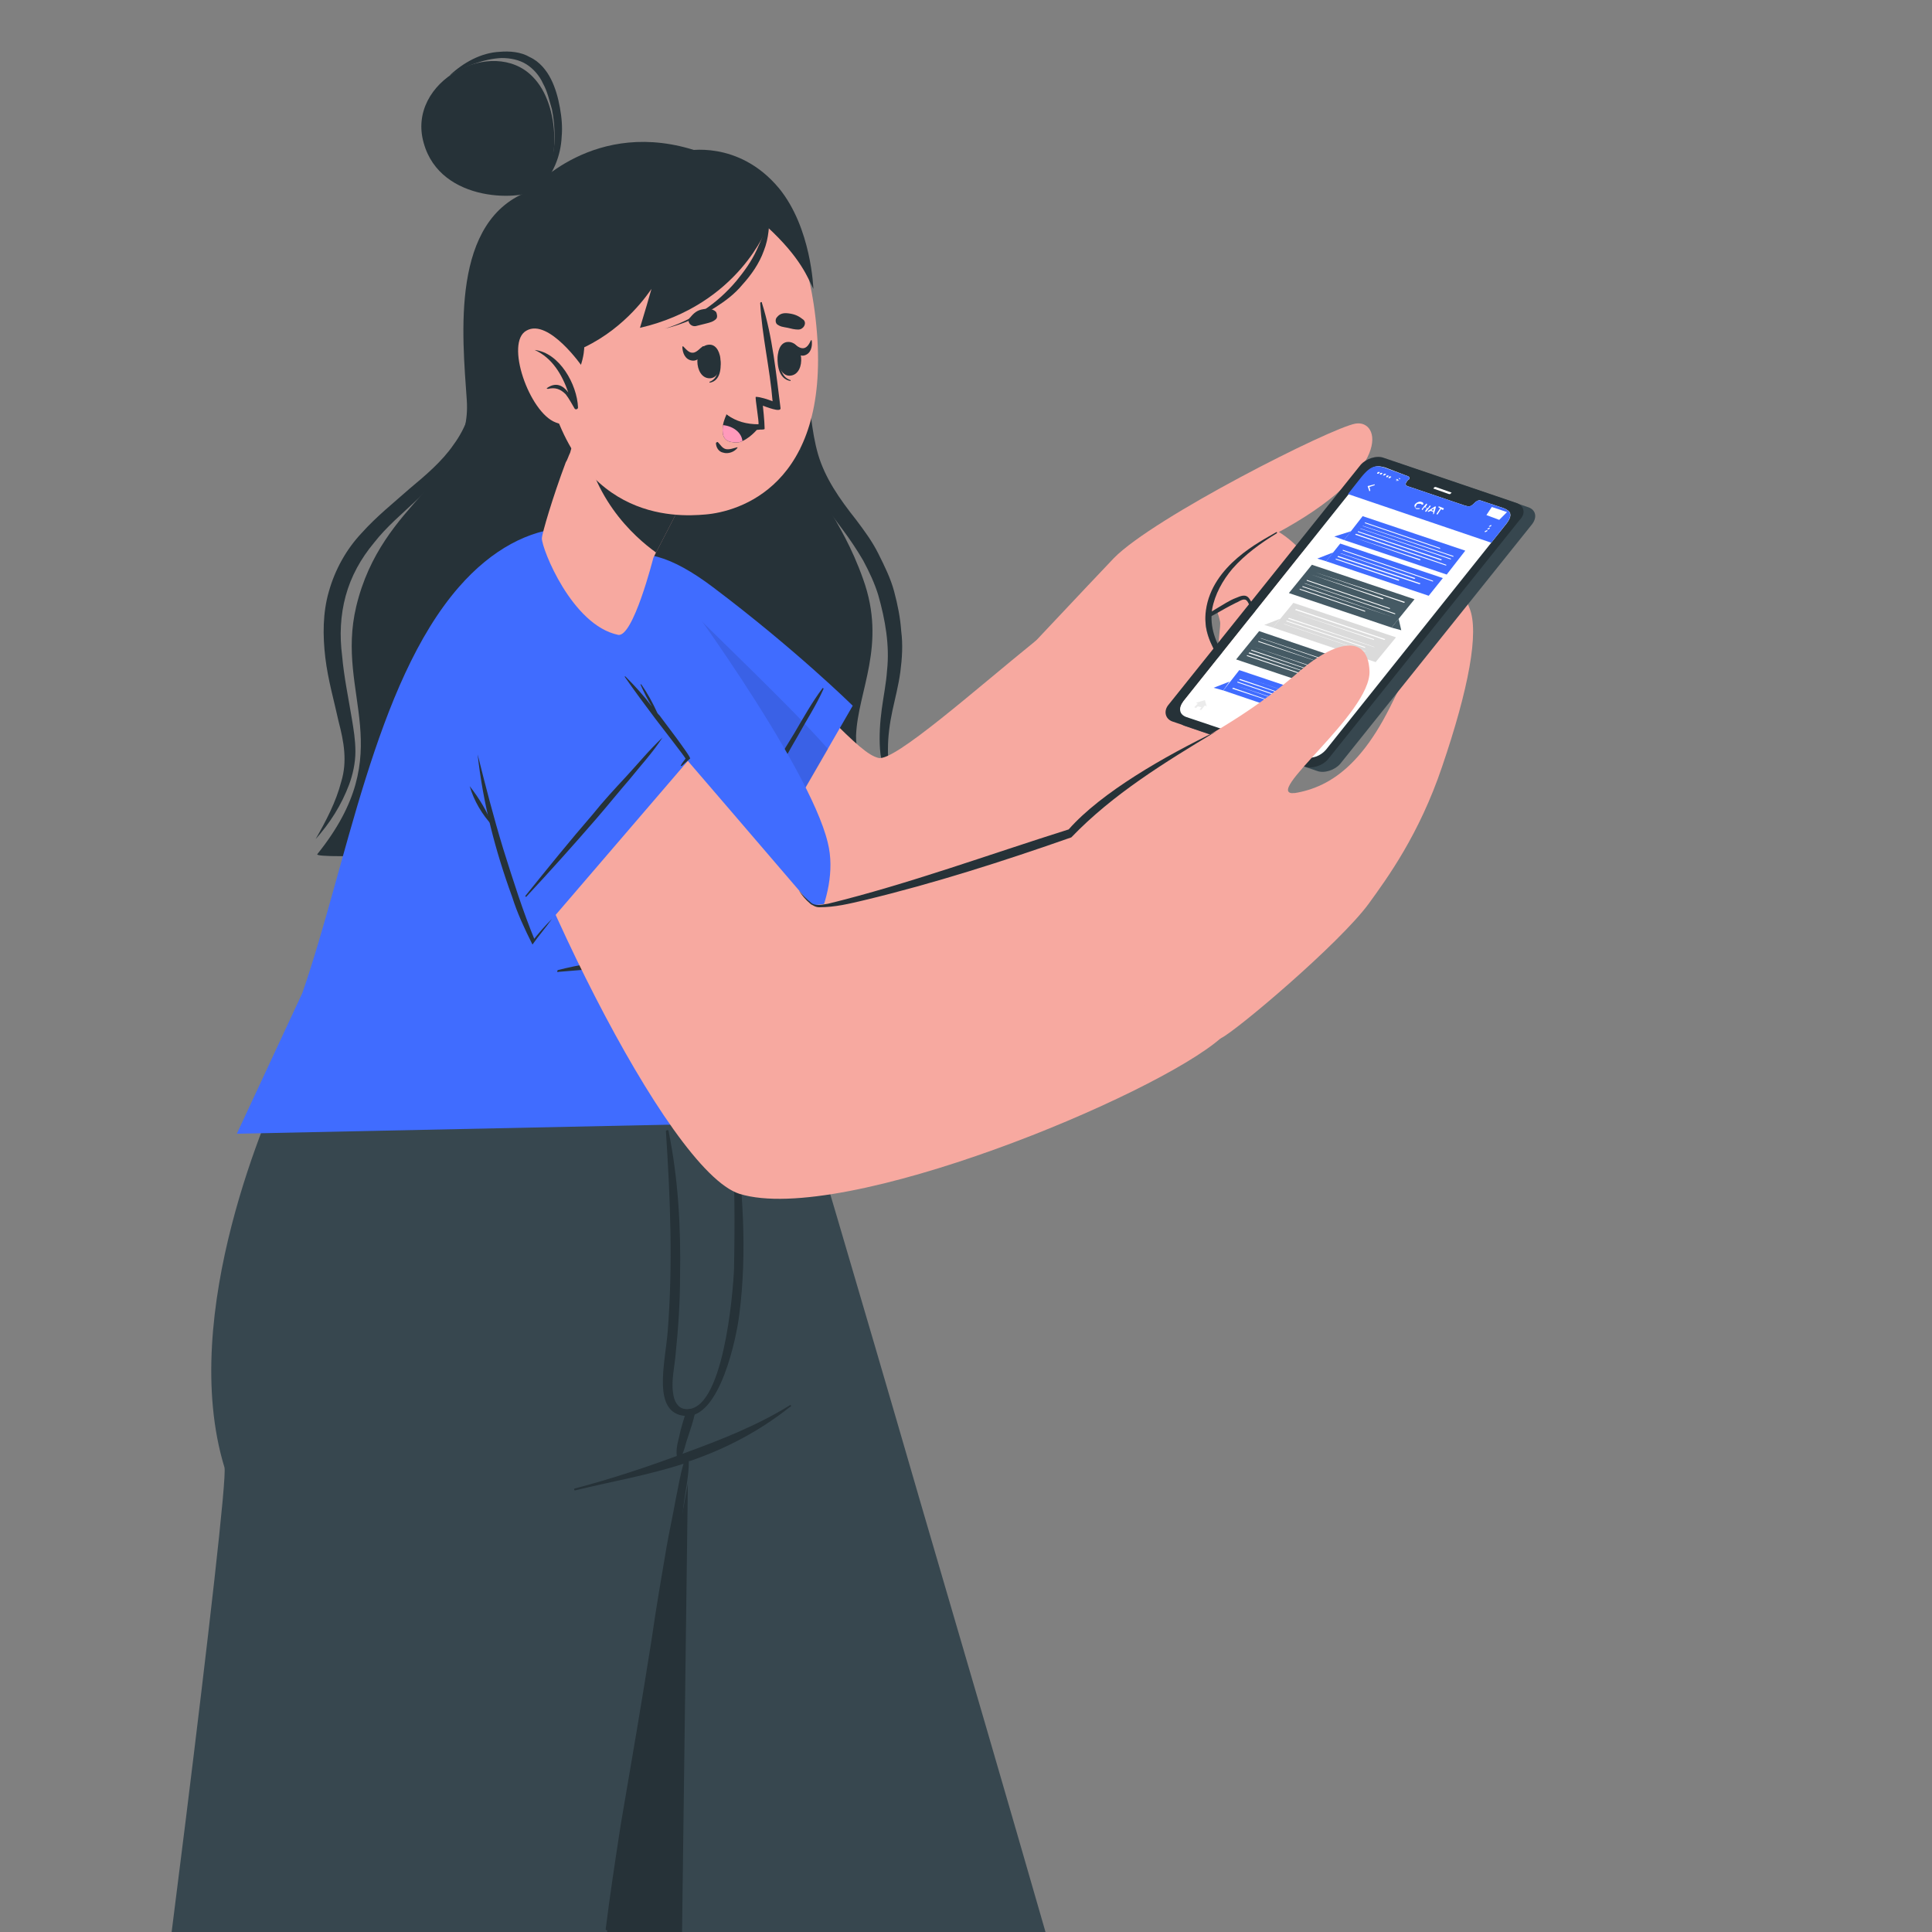 <svg width="150" height="150" viewBox="0 0 150 150" fill="none" xmlns="http://www.w3.org/2000/svg">
<rect x="0" y="0" width="150" height="150" fill="#808080" stroke="none"/>
<g clip-path="url(#clip0_171_4997)">
<path d="M93.381 249.638L88.848 249.57L57.872 249.295L50.591 249.226C50.591 249.226 52.858 174.567 52.652 173.468C52.652 173.468 52.652 173.468 52.652 173.399C52.652 173.331 52.583 173.193 52.583 173.056C52.446 172.507 52.24 171.408 51.828 169.965C51.759 169.691 51.69 169.416 51.621 169.072C51.416 168.248 51.209 167.287 50.935 166.256C50.866 166.05 50.866 165.844 50.797 165.638C50.729 165.226 50.591 164.883 50.523 164.471C50.454 164.196 50.385 163.921 50.317 163.646C50.248 163.234 50.111 162.822 50.042 162.41C49.973 162.135 49.904 161.792 49.836 161.517C49.767 161.105 49.63 160.624 49.492 160.143C48.943 157.74 48.256 155.13 47.638 152.314C47.501 151.833 47.363 151.283 47.226 150.734C47.157 150.322 47.02 149.91 46.951 149.498C46.814 148.948 46.676 148.467 46.539 147.918C46.539 147.78 46.47 147.712 46.47 147.574C46.333 147.025 46.196 146.475 46.058 145.995C45.646 144.209 45.234 142.423 44.753 140.637C44.616 140.088 44.478 139.538 44.341 138.989C43.86 137.134 43.448 135.211 42.967 133.357C42.555 131.777 42.212 130.197 41.8 128.549C41.662 127.862 41.456 127.175 41.319 126.42C41.25 126.076 41.182 125.733 41.044 125.39C40.495 123.054 39.945 120.788 39.396 118.521C39.327 118.178 39.19 117.834 39.121 117.491C37.404 110.485 35.824 103.823 34.451 98.191C34.313 97.71 34.245 97.229 34.107 96.749C33.42 93.795 32.733 91.185 32.184 88.987C32.115 88.781 32.115 88.575 32.047 88.369C31.428 85.896 31.016 84.111 30.742 83.012H61.581C62.199 85.072 66.595 99.839 71.471 116.667C78.133 139.401 85.895 166.05 86.788 170.309C89.123 180.955 93.381 249.638 93.381 249.638Z" fill="#37474F"/>
<path d="M53.819 83.149L52.652 173.399C52.652 173.331 52.583 173.193 52.583 173.056C52.446 172.507 52.24 171.408 51.828 169.965C51.759 169.691 51.69 169.416 51.621 169.072C51.416 168.248 51.209 167.287 50.935 166.256C50.866 166.05 50.866 165.844 50.797 165.638C50.729 165.226 50.591 164.883 50.523 164.471C50.454 164.196 50.385 163.921 50.317 163.646C50.248 163.234 50.111 162.822 50.042 162.41C49.973 162.135 49.904 161.792 49.836 161.517C49.698 161.105 49.63 160.624 49.492 160.143C48.943 157.74 48.256 155.13 47.638 152.314C47.501 151.833 47.363 151.283 47.226 150.734C47.157 150.322 47.02 149.91 46.951 149.498C46.814 148.948 46.676 148.467 46.539 147.918C46.539 147.78 46.47 147.712 46.47 147.574C46.333 147.025 46.196 146.475 46.058 145.995C45.646 144.209 45.234 142.423 44.753 140.637C44.616 140.088 44.478 139.538 44.341 138.989C43.86 137.134 43.448 135.211 42.967 133.357C42.555 131.777 42.212 130.197 41.8 128.549C41.662 127.862 41.456 127.175 41.319 126.42C41.25 126.076 41.113 125.733 41.044 125.39C40.495 123.054 39.945 120.788 39.396 118.521C39.327 118.178 39.19 117.834 39.121 117.491C37.404 110.485 35.824 103.823 34.451 98.191C34.313 97.71 34.245 97.229 34.107 96.749C33.42 93.795 32.733 91.185 32.184 88.987C32.115 88.781 32.115 88.575 32.047 88.369C31.428 85.896 31.016 84.111 30.742 83.012H53.819V83.149Z" fill="#263238"/>
<path d="M60.078 83.152C59.872 85.968 58.292 108.428 53.759 113.236C53.759 113.236 44.487 163.718 42.426 177.798C40.297 191.947 1.353 247.032 1.353 247.032L-32.851 219.627C-32.851 219.627 10.008 174.364 10.214 173.403C11.381 165.985 17.837 115.228 17.425 113.923C13.785 101.972 20.928 86.037 22.302 83.152H60.078Z" fill="#37474F"/>
<path d="M61.312 109.111C58.771 110.69 55.955 111.789 53.139 112.819C50.392 113.85 47.507 114.811 44.622 115.567C44.554 115.567 44.554 115.773 44.691 115.704C47.507 115.017 50.323 114.537 53.07 113.644C52.796 114.537 52.658 115.498 52.452 116.46C52.246 117.627 51.971 118.864 51.765 120.031C51.353 122.435 50.941 124.839 50.598 127.243C49.842 132.051 49.018 136.859 48.194 141.667C47.782 144.345 47.37 147.024 47.026 149.771C47.026 149.909 47.232 149.909 47.232 149.771C48.331 145.032 49.087 140.224 49.911 135.416C50.735 130.609 51.697 125.801 52.452 120.993C52.658 119.619 52.933 118.245 53.07 116.872C53.208 115.773 53.483 114.605 53.483 113.438C53.483 113.438 53.483 113.438 53.551 113.438C56.367 112.476 58.977 111.102 61.312 109.248C61.519 109.179 61.381 109.042 61.312 109.111Z" fill="#263238"/>
<path d="M56.989 87.339C56.989 87.202 56.783 87.202 56.783 87.339C57.058 91.323 57.058 94.826 56.989 98.535C56.921 100.252 56.165 109.868 53.143 109.387C52.662 109.318 52.319 108.837 52.25 108.082C52.113 107.189 52.388 106.021 52.456 105.128C52.662 103.137 52.8 101.076 52.8 99.084C52.868 95.307 52.662 91.529 51.907 87.82C51.907 87.683 51.701 87.751 51.701 87.82C52.044 93.04 52.25 98.191 51.838 103.411C51.632 105.884 50.602 109.73 53.212 109.936C55.89 110.142 57.195 103.823 57.401 102.038C58.02 97.299 57.676 92.147 56.989 87.339Z" fill="#263238"/>
<path d="M53.271 109.59C53.065 110.276 52.858 110.895 52.721 111.581C52.584 112.131 52.446 112.68 52.584 113.23C52.584 113.367 52.721 113.367 52.79 113.23C53.133 112.749 53.202 112.131 53.408 111.581C53.614 110.963 53.82 110.345 53.957 109.727C54.026 109.383 53.408 109.246 53.271 109.59Z" fill="#263238"/>
<path d="M69.828 64.122C69.347 64.122 67.287 64.26 64.196 64.466C63.029 62.542 61.655 59.108 61.998 54.232C62.067 53.407 60.35 58.147 61.312 64.672C55.405 65.015 47.3 65.496 40.294 65.908C40.088 63.161 39.676 60.619 39.676 60.619C39.539 62.611 39.127 64.397 38.715 65.977C37.753 66.045 36.791 66.045 35.899 66.114C35.967 61.856 34.937 54.438 34.937 54.438C34.525 59.658 33.014 63.847 31.915 66.32C27.451 66.526 24.497 66.526 24.634 66.32C31.091 58.284 26.008 54.026 27.657 47.089C29.648 38.778 36.654 37.267 36.242 31.085C35.899 26.071 34.937 17.005 41.187 14.807C41.187 14.807 46.133 8.969 54.306 11.785C64.471 15.219 61.037 30.811 61.861 33.97C63.029 38.434 65.227 39.946 67.012 44.959C68.867 50.111 66.6 53.614 66.463 57.116C66.394 60.688 70.927 64.053 69.828 64.122Z" fill="#263238"/>
<path d="M24.503 65.152C25.328 63.71 26.083 62.268 26.495 60.688C26.976 59.108 26.701 57.597 26.289 56.017C25.946 54.438 25.465 52.789 25.259 51.072C25.053 49.355 25.053 47.569 25.534 45.921C26.015 44.204 26.907 42.624 28.075 41.388C29.243 40.083 30.548 39.053 31.784 37.954C33.02 36.923 34.325 35.824 35.218 34.52C36.18 33.215 36.729 31.635 36.867 29.986C37.004 31.635 36.592 33.352 35.767 34.863C34.943 36.374 33.707 37.541 32.471 38.709C31.234 39.877 29.998 40.907 29.037 42.143C28.006 43.38 27.251 44.753 26.839 46.264C26.427 47.775 26.358 49.355 26.564 50.935C26.701 52.515 27.045 54.163 27.319 55.811C27.457 56.636 27.594 57.46 27.594 58.353C27.594 59.246 27.388 60.139 27.113 60.894C26.495 62.542 25.602 63.916 24.503 65.152Z" fill="#263238"/>
<path d="M60.286 17.348C61.11 19.202 61.522 21.263 61.866 23.255C62.209 25.246 62.415 27.307 62.621 29.367L62.965 32.389C63.102 33.42 63.239 34.312 63.514 35.274C64.064 37.129 65.163 38.708 66.468 40.357C67.086 41.181 67.704 42.005 68.185 42.967C68.665 43.928 69.146 44.89 69.421 45.92C69.696 46.95 69.902 47.981 69.971 49.011C70.108 50.041 70.039 51.14 69.902 52.17C69.764 53.2 69.49 54.231 69.284 55.192C69.078 56.154 68.94 57.184 68.94 58.146C68.872 60.069 69.971 61.992 71.619 63.228C69.833 62.267 68.46 60.344 68.322 58.146C68.253 57.115 68.322 56.085 68.46 55.055C68.597 54.025 68.803 53.063 68.872 52.033C69.078 50.11 68.734 48.118 68.185 46.195C67.91 45.302 67.498 44.409 67.017 43.516C66.536 42.692 65.987 41.868 65.369 41.044C64.751 40.219 64.132 39.395 63.583 38.502C63.033 37.609 62.553 36.579 62.278 35.549C62.003 34.519 61.866 33.42 61.728 32.458C61.66 31.428 61.591 30.398 61.522 29.367C61.385 27.307 61.316 25.315 61.11 23.255C61.042 21.331 60.836 19.271 60.286 17.348Z" fill="#263238"/>
<path d="M41.893 14.598C43.404 13.225 43.61 8.211 41.343 5.944C38.253 2.785 31.522 6.288 32.895 11.095C34.2 15.835 40.725 15.629 41.893 14.598Z" fill="#263238"/>
<path d="M34.885 5.878C36.121 5.122 37.563 4.573 38.937 4.504C39.624 4.504 40.311 4.641 40.86 4.985C41.41 5.328 41.891 5.878 42.165 6.496C42.509 7.114 42.646 7.801 42.852 8.488C42.989 9.174 43.058 9.861 43.058 10.617C43.058 12.059 42.646 13.502 41.822 14.669C42.921 13.639 43.539 12.128 43.608 10.617C43.676 9.861 43.608 9.106 43.47 8.35C43.333 7.595 43.127 6.839 42.783 6.152C42.44 5.466 41.891 4.779 41.135 4.435C40.448 4.023 39.555 3.955 38.8 4.023C37.357 4.092 35.984 4.847 34.885 5.878Z" fill="#263238"/>
<path d="M48.644 49.782C52.696 61.87 61.831 76.912 68.15 78.492C72.409 79.59 86.352 67.708 91.64 63.793C96.929 59.878 83.398 47.309 80.376 49.782C75.706 53.559 69.455 59.123 68.219 58.848C66.639 58.505 64.029 55.002 53.933 45.386C49.674 41.334 46.927 44.63 48.644 49.782Z" fill="#F7A9A0"/>
<path d="M85.867 44.084C88.408 42.917 91.224 41.474 94.109 41.268C96.994 41.062 99.741 44.702 99.81 45.801C99.878 46.9 99.329 53.837 96.444 54.043C93.559 54.249 94.864 48.892 94.727 48.274C94.59 47.656 94.384 46.9 93.834 47.038C93.285 47.106 84.081 52.464 84.081 52.464L85.867 44.084Z" fill="#F7A9A0"/>
<path d="M86.149 44.494C86.286 44.494 93.841 40.785 96.726 40.579C99.611 40.373 102.358 44.013 102.427 45.112C102.496 46.211 101.946 53.148 99.061 53.354C96.177 53.56 97.482 48.203 97.344 47.584C97.207 46.966 97.001 46.211 96.451 46.348C95.902 46.417 86.698 51.774 86.698 51.774L86.149 44.494Z" fill="#F7A9A0"/>
<path d="M98.031 53.15C97.619 52.738 97.551 52.051 97.413 51.502C97.276 50.883 97.276 50.265 97.345 49.647C97.413 49.098 97.619 48.548 97.551 47.999C97.551 47.518 97.276 46.9 97.001 46.488C96.726 46.075 96.314 46.282 95.971 46.419C95.421 46.625 94.941 46.968 94.46 47.243C93.91 47.587 93.43 47.861 92.88 48.205C92.331 48.548 91.781 48.892 91.3 49.235C91.232 49.235 91.3 49.304 91.369 49.304C91.85 49.098 92.331 48.823 92.811 48.548C93.361 48.273 93.842 47.93 94.391 47.655C94.872 47.38 95.353 47.106 95.902 46.831C96.108 46.762 96.452 46.488 96.658 46.556C96.864 46.556 97.07 47.106 97.07 47.312C97.276 47.861 97.207 48.342 97.07 48.892C96.933 49.441 96.864 49.99 96.864 50.54C96.864 51.021 96.933 51.57 97.138 52.051C97.345 52.532 97.688 52.875 97.963 53.219C98.031 53.287 98.1 53.219 98.031 53.15Z" fill="#263238"/>
<path d="M77.485 52.877C77.485 52.877 84.971 44.909 86.482 43.33C89.573 40.17 103.31 33.233 105.233 32.89C107.156 32.546 108.255 36.53 98.983 41.475C94.106 44.085 93.419 47.039 93.626 48.687C93.832 50.267 95.617 53.151 98.296 52.877C100.975 52.602 102.417 48.481 104.89 47.863C107.362 47.245 106.057 51.915 104.546 54.663C103.035 57.41 100.013 59.883 97.746 60.913C95.48 61.943 88.474 65.652 88.474 65.652L77.485 52.877Z" fill="#F7A9A0"/>
<path d="M101.595 50.611C100.633 51.504 99.603 52.603 98.229 52.74C96.856 52.878 95.894 52.054 95.138 51.023C94.383 49.925 93.902 48.688 94.108 47.315C94.314 46.147 94.932 45.048 95.688 44.155C96.649 43.056 97.886 42.163 99.122 41.408C99.191 41.339 99.122 41.27 99.053 41.339C97.886 42.026 94.108 43.88 93.627 47.383C93.421 48.825 93.971 49.993 94.658 51.161C95.344 52.191 96.306 53.153 97.611 53.153C99.191 53.153 100.496 51.779 101.526 50.68C101.732 50.611 101.663 50.543 101.595 50.611Z" fill="#263238"/>
<path d="M56.934 70.863L66.206 54.791C66.206 54.791 61.742 50.396 55.354 45.588C48.898 40.711 45.395 42.772 48.554 53.212C51.782 63.583 56.934 70.863 56.934 70.863Z" fill="#406CFF"/>
<path opacity="0.1" d="M48.561 53.143C51.789 63.515 56.94 70.795 56.94 70.795L64.29 58.157C60.443 53.761 51.583 45.725 49.523 43.047C47.187 43.528 46.569 46.756 48.561 53.143Z" fill="black"/>
<path d="M63.872 53.416C63.047 54.515 62.361 55.751 61.674 56.919C60.987 58.018 60.3 59.185 59.613 60.284C58.239 62.688 56.934 65.024 55.698 67.496C55.698 67.565 55.767 67.565 55.767 67.565C57.209 65.298 58.583 62.963 59.957 60.628C60.644 59.46 61.262 58.293 61.949 57.125C62.635 55.889 63.391 54.721 63.94 53.485C63.94 53.416 63.872 53.416 63.872 53.416Z" fill="#263238"/>
<path d="M61.728 74.698L64.269 87.061L18.388 88.022L23.471 77.102C26.905 67.211 29.103 53.062 35.628 45.576C40.848 39.6 47.098 39.875 51.219 43.859C52.249 44.889 62.827 59.381 64.269 65.425C65.368 69.821 61.728 74.698 61.728 74.698Z" fill="#406CFF"/>
<path d="M48.041 72.635C50.101 72.635 52.093 72.772 54.153 73.184C55.184 73.39 56.145 73.596 57.175 73.871C57.656 74.008 58.137 74.146 58.687 74.215C59.167 74.352 59.717 74.421 60.266 74.421C60.335 74.421 60.335 74.489 60.266 74.489C59.785 74.558 59.305 74.627 58.755 74.627C58.274 74.627 57.794 74.558 57.313 74.489C56.283 74.283 55.252 74.077 54.222 73.871C52.161 73.459 50.101 73.047 48.041 72.841C47.903 72.841 47.903 72.635 48.041 72.635Z" fill="#263238"/>
<path d="M43.308 75.316C44.956 74.904 46.605 74.629 48.253 74.492C49.077 74.423 49.901 74.354 50.794 74.423C51.206 74.423 51.618 74.423 52.031 74.423C52.443 74.423 52.923 74.56 53.336 74.56C53.404 74.56 53.404 74.629 53.336 74.629C52.923 74.629 52.511 74.698 52.099 74.766C51.687 74.835 51.275 74.835 50.863 74.835C50.039 74.904 49.215 74.972 48.39 75.041C46.742 75.178 45.094 75.316 43.377 75.453C43.239 75.522 43.239 75.385 43.308 75.316Z" fill="#263238"/>
<path d="M42.071 41.801C42.071 42.625 44.407 48.532 47.978 49.287C49.146 49.562 50.725 43.312 50.725 43.312L50.931 42.9L54.091 36.787L47.772 29.919L46.879 28.957C46.879 28.957 46.124 30.674 45.231 32.803C45.162 32.872 45.162 33.009 45.093 33.078C45.025 33.215 44.956 33.284 44.956 33.422C44.819 33.765 44.681 34.04 44.544 34.383C44.407 34.658 44.338 34.864 44.269 35.139C44.132 35.413 44.063 35.688 43.926 35.894C42.895 38.641 42.071 41.458 42.071 41.801Z" fill="#F7A9A0"/>
<path d="M45.169 32.872C45.649 38.504 49.221 41.663 50.938 42.9L54.097 36.787L47.778 29.919L46.886 28.957C46.886 28.957 46.13 30.674 45.169 32.872Z" fill="#263238"/>
<path d="M63.425 25.795C64.386 37.746 57.312 39.737 54.771 39.944C52.435 40.15 44.4 40.493 42.202 28.679C40.004 16.866 45.224 12.607 50.581 11.921C55.938 11.165 62.463 13.844 63.425 25.795Z" fill="#F7A9A0"/>
<path d="M61.974 25.587C61.699 25.587 61.424 25.518 61.149 25.449C60.806 25.381 60.6 25.381 60.325 25.174C60.188 25.037 60.188 24.762 60.325 24.625C60.6 24.282 60.943 24.282 61.355 24.35C61.768 24.419 62.042 24.556 62.386 24.831C62.66 25.106 62.386 25.587 61.974 25.587Z" fill="#263238"/>
<path d="M54.016 25.318C54.29 25.249 54.565 25.18 54.84 25.112C55.114 25.043 55.389 24.974 55.595 24.768C55.733 24.631 55.664 24.356 55.595 24.219C55.321 23.944 54.908 23.944 54.565 24.013C54.153 24.081 53.878 24.288 53.603 24.631C53.26 24.906 53.603 25.386 54.016 25.318Z" fill="#263238"/>
<path d="M55.842 27.516L55.774 27.584C55.842 28.409 55.842 29.37 55.087 29.645V29.713C56.048 29.576 56.048 28.271 55.842 27.516Z" fill="#263238"/>
<path d="M55.096 26.76C53.791 26.76 53.859 29.37 55.096 29.37C56.263 29.37 56.195 26.76 55.096 26.76Z" fill="#263238"/>
<path d="M54.557 26.895C54.351 27.033 54.145 27.307 53.87 27.376C53.527 27.445 53.321 27.17 53.046 26.895H52.977C52.977 27.376 53.184 27.925 53.733 27.994C54.214 28.063 54.557 27.582 54.695 27.101C54.763 26.964 54.626 26.826 54.557 26.895Z" fill="#263238"/>
<path d="M60.421 27.451L60.489 27.52C60.489 28.344 60.627 29.306 61.382 29.512V29.58C60.421 29.443 60.283 28.207 60.421 27.451Z" fill="#263238"/>
<path d="M61.107 26.554C62.412 26.417 62.618 29.027 61.382 29.164C60.215 29.301 60.008 26.691 61.107 26.554Z" fill="#263238"/>
<path d="M61.649 26.695C61.855 26.832 62.061 27.038 62.335 27.038C62.61 27.038 62.816 26.763 62.954 26.42H63.022C63.091 26.901 62.954 27.45 62.473 27.587C62.061 27.725 61.717 27.313 61.511 26.832C61.511 26.832 61.58 26.626 61.649 26.695Z" fill="#263238"/>
<path d="M55.723 34.315C55.929 34.52 56.067 34.795 56.342 34.864C56.616 34.933 56.96 34.795 57.234 34.727C57.234 34.727 57.303 34.727 57.234 34.795C57.028 35.07 56.547 35.276 56.135 35.139C55.792 35.07 55.586 34.727 55.586 34.383C55.655 34.315 55.723 34.315 55.723 34.315Z" fill="#263238"/>
<path d="M59.228 31.498C59.228 31.498 59.365 32.734 59.365 33.284C59.365 33.352 59.228 33.352 59.022 33.352C57.992 33.49 56.961 33.078 56.412 32.253C56.343 32.185 56.412 32.185 56.412 32.185C57.167 32.734 57.992 32.94 58.885 32.94C58.953 32.803 58.61 30.88 58.678 30.811C59.022 30.811 59.64 31.017 59.983 31.154C59.777 28.613 59.159 26.072 59.022 23.53C59.022 23.462 59.159 23.393 59.159 23.53C59.983 26.14 60.258 29.025 60.602 31.704C60.602 32.047 59.434 31.567 59.228 31.498Z" fill="#263238"/>
<path d="M58.947 33.145C58.947 33.145 58.398 33.901 57.642 34.244C57.367 34.382 57.093 34.382 56.749 34.313C56.062 34.175 56.062 33.557 56.131 33.008C56.2 32.596 56.406 32.184 56.406 32.184C56.406 32.184 57.436 33.077 58.947 33.145Z" fill="#263238"/>
<path d="M57.642 34.242C57.367 34.38 57.093 34.38 56.749 34.311C56.062 34.173 56.062 33.555 56.131 33.006C56.887 33.075 57.573 33.555 57.642 34.242Z" fill="#FF9ABB"/>
<path d="M42.681 31.154C45.36 29.781 45.36 26.965 45.36 26.965C48.657 25.385 50.374 22.706 50.58 22.432C50.511 22.706 49.962 24.561 49.687 25.454C57.379 23.668 59.577 17.624 59.577 17.624C62.187 20.028 62.737 21.608 63.149 22.432C63.149 22.432 63.011 17.692 60.47 14.602C57.311 10.824 53.258 11.717 53.258 11.717C53.258 11.717 47.145 10.137 42.681 15.426C37.804 21.058 42.681 31.154 42.681 31.154Z" fill="#263238"/>
<path d="M55.522 23.874C54.286 24.63 52.981 25.179 51.607 25.522C53.805 24.835 55.659 23.599 57.17 21.814C57.788 21.058 58.338 20.302 58.75 19.41C59.162 18.517 59.643 17.418 59.643 16.387C59.643 16.319 59.78 16.319 59.78 16.387C59.712 17.486 59.712 18.448 59.3 19.478C58.956 20.44 58.338 21.333 57.651 22.088C57.033 22.844 56.277 23.393 55.522 23.874Z" fill="#263238"/>
<path d="M45.216 28.477C45.216 28.477 42.606 24.699 40.889 25.661C39.172 26.553 41.095 32.048 43.156 32.804C45.148 33.559 45.903 31.705 45.903 31.705L45.216 28.477Z" fill="#F7A9A0"/>
<path d="M41.512 27.172C42.885 27.79 43.641 29.095 44.122 30.469C43.71 29.919 43.16 29.645 42.473 30.125C42.405 30.125 42.473 30.194 42.542 30.194C43.091 30.057 43.504 30.194 43.916 30.606C44.19 30.95 44.396 31.362 44.602 31.705C44.671 31.842 44.877 31.774 44.877 31.636C44.809 29.851 43.435 27.378 41.512 27.172Z" fill="#263238"/>
<path d="M36.881 54.16C40.041 66.592 51.786 90.906 57.418 92.692C65.454 95.164 89.699 85.068 94.782 80.603C96.842 78.817 85.716 63.776 83.037 64.669C73.627 67.828 63.874 70.576 62.981 70.232C62.981 70.232 51.855 57.251 45.261 49.627C37.019 40.149 35.439 48.597 36.881 54.16Z" fill="#F7A9A0"/>
<path d="M94.796 80.604C95.963 80.054 103.999 73.255 106.266 70.164C107.708 68.172 110.181 64.806 111.966 59.518C114.027 53.474 114.851 49.078 114.096 47.224C113.203 45.026 112.997 44.682 107.914 54.916C105.029 60.685 101.939 61.578 99.191 61.716C87.927 62.403 80.097 67.623 80.097 67.623C80.097 67.623 90.194 82.664 94.796 80.604Z" fill="#F7A9A0"/>
<path d="M118.955 40.695L104.051 59.308C103.639 59.789 102.815 60.064 102.265 59.858L91.963 56.355C91.413 56.149 91.276 55.599 91.688 55.05L106.592 36.436C107.004 35.887 107.829 35.681 108.378 35.887L118.681 39.39C119.23 39.596 119.367 40.145 118.955 40.695Z" fill="#37474F"/>
<path d="M117.726 39.045L107.423 35.542C106.874 35.336 106.05 35.611 105.638 36.091L90.733 54.705C90.321 55.185 90.459 55.804 91.008 56.01L101.311 59.513C101.86 59.718 102.684 59.444 103.096 58.963L118.001 40.35C118.481 39.869 118.344 39.251 117.726 39.045ZM102.959 58.208C102.547 58.688 101.86 58.963 101.311 58.757L92.107 55.666C91.558 55.46 91.489 54.979 91.901 54.43L105.775 37.053C106.599 36.023 107.011 36.16 107.561 36.297L109.347 36.984C109.484 37.053 109.484 37.19 109.347 37.259L109.278 37.328C109.003 37.671 109.209 37.671 109.484 37.808L113.742 39.251C114.017 39.319 114.154 39.388 114.429 39.113L114.498 39.045C114.635 38.907 114.773 38.839 114.91 38.839L116.764 39.457C117.314 39.663 117.589 39.938 116.833 40.831L102.959 58.208Z" fill="#263238"/>
<path d="M112.507 38.362L111.339 37.95C111.27 37.95 111.27 37.881 111.339 37.881C111.339 37.812 111.408 37.812 111.476 37.812L112.644 38.225C112.713 38.225 112.713 38.293 112.644 38.293C112.644 38.362 112.575 38.362 112.507 38.362Z" fill="white"/>
<path d="M116.821 40.831L102.947 58.208C102.535 58.688 101.848 58.963 101.299 58.757L92.095 55.666C91.546 55.46 91.477 54.979 91.889 54.43L105.763 37.053C106.587 36.023 106.999 36.16 107.549 36.297L109.335 36.984C109.472 37.053 109.472 37.19 109.335 37.259L109.266 37.328C108.991 37.671 109.197 37.74 109.472 37.808L113.73 39.251C114.005 39.319 114.142 39.388 114.417 39.113L114.486 39.045C114.623 38.907 114.761 38.839 114.898 38.839L116.752 39.457C117.233 39.663 117.577 39.938 116.821 40.831Z" fill="white"/>
<path d="M116.812 40.831L115.782 42.136L104.655 38.358L105.686 37.053C106.51 36.023 106.922 36.16 107.471 36.297L109.326 36.984C109.463 37.053 109.463 37.19 109.326 37.259L109.257 37.328C108.982 37.671 109.188 37.74 109.463 37.808L113.722 39.251C113.996 39.319 114.134 39.388 114.408 39.113L114.477 39.045C114.614 38.907 114.752 38.839 114.889 38.839L116.744 39.457C117.224 39.663 117.568 39.938 116.812 40.831Z" fill="#406CFF"/>
<path d="M106.32 38.151L106.183 37.739L106.732 37.602V37.67L106.32 37.808L106.389 38.082L106.32 38.151Z" fill="white"/>
<path d="M115.787 40.828C115.787 40.828 115.719 40.896 115.65 40.896C115.582 40.896 115.582 40.828 115.65 40.828C115.65 40.828 115.719 40.76 115.787 40.76V40.828Z" fill="white"/>
<path d="M115.66 41.035C115.66 41.035 115.592 41.103 115.523 41.103C115.455 41.103 115.455 41.035 115.523 41.035C115.523 41.035 115.592 40.967 115.66 40.967V41.035Z" fill="white"/>
<path d="M115.446 41.24C115.446 41.24 115.377 41.309 115.309 41.309C115.241 41.309 115.241 41.24 115.309 41.24C115.309 41.24 115.377 41.172 115.446 41.172C115.514 41.172 115.514 41.24 115.446 41.24Z" fill="white"/>
<path d="M108.718 37.26C108.65 37.26 108.65 37.26 108.718 37.26C108.65 37.192 108.65 37.192 108.581 37.123C108.512 37.123 108.444 37.123 108.375 37.123C108.375 37.123 108.375 37.123 108.444 37.123H108.512H108.581C108.581 37.123 108.581 37.123 108.65 37.123C108.65 37.123 108.718 37.123 108.718 37.192C108.65 37.192 108.65 37.192 108.718 37.26C108.718 37.192 108.718 37.192 108.718 37.26Z" fill="white"/>
<path d="M108.307 37.258C108.307 37.19 108.307 37.19 108.307 37.258C108.375 37.19 108.375 37.19 108.443 37.19C108.512 37.19 108.58 37.258 108.58 37.326C108.58 37.326 108.58 37.326 108.512 37.326C108.512 37.258 108.443 37.258 108.443 37.258C108.443 37.19 108.375 37.19 108.307 37.258Z" fill="white"/>
<path d="M108.512 37.329C108.443 37.329 108.443 37.329 108.443 37.329H108.375C108.443 37.26 108.512 37.26 108.512 37.329Z" fill="white"/>
<path d="M108.445 37.33C108.377 37.33 108.377 37.399 108.445 37.33V37.33Z" fill="white"/>
<path d="M106.942 36.711C106.942 36.643 107.011 36.643 107.079 36.643C107.147 36.643 107.147 36.711 107.079 36.711C107.079 36.779 107.011 36.779 106.942 36.779C106.942 36.779 106.874 36.779 106.942 36.711Z" fill="white"/>
<path d="M107.146 36.781C107.146 36.713 107.214 36.713 107.283 36.713C107.351 36.713 107.351 36.781 107.283 36.781C107.283 36.849 107.214 36.85 107.146 36.85C107.146 36.85 107.146 36.849 107.146 36.781Z" fill="white"/>
<path d="M107.421 36.848C107.421 36.779 107.489 36.779 107.558 36.779C107.626 36.779 107.626 36.848 107.558 36.848C107.558 36.916 107.489 36.916 107.421 36.916C107.353 36.916 107.353 36.916 107.421 36.848Z" fill="white"/>
<path d="M107.633 36.986C107.633 36.918 107.701 36.918 107.769 36.918C107.838 36.918 107.838 36.986 107.769 36.986C107.769 37.055 107.701 37.055 107.633 37.055V36.986Z" fill="white"/>
<path d="M107.829 37.057C107.829 36.988 107.897 36.988 107.965 36.988C108.034 36.988 108.034 37.057 107.965 37.057C107.965 37.125 107.897 37.125 107.829 37.125C107.76 37.125 107.829 37.057 107.829 37.057Z" fill="white"/>
<path d="M116.543 39.866L115.925 39.66L115.788 39.866L116.337 40.072L116.543 39.866Z" stroke="white" stroke-width="0.5" stroke-miterlimit="10"/>
<path d="M116.337 39.797L115.993 39.728L115.856 39.866L116.199 40.003L116.337 39.797Z" fill="white"/>
<path d="M116.479 40.072L116.411 40.004L116.479 39.867L116.548 39.935L116.479 40.072Z" fill="white"/>
<path d="M93.683 54.838L93.545 54.77L93.271 55.113H93.133L93.271 54.907L92.996 54.838L92.859 54.976L92.721 54.907L92.996 54.632L92.859 54.563L93.545 54.357L93.683 54.838Z" fill="#EBEBEB"/>
<path d="M102.347 57.449L101.455 57.175L101.523 57.037L102.416 57.38L102.347 57.449Z" fill="#EBEBEB"/>
<path d="M102.143 57.727L101.182 57.452L101.319 57.315L102.212 57.658L102.143 57.727Z" fill="#EBEBEB"/>
<path d="M101.861 58.071L100.968 57.727L101.036 57.59L101.998 57.933L101.861 58.071Z" fill="#EBEBEB"/>
<path d="M97.809 56.141L97.397 56.347L97.328 56.004H97.397L97.466 56.279L97.809 56.141Z" fill="#EBEBEB"/>
<path d="M97.941 56.351C97.735 56.557 97.46 56.694 97.185 56.557C96.91 56.488 96.91 56.214 97.048 56.007C97.254 55.801 97.528 55.664 97.803 55.801C98.078 55.87 98.078 56.076 97.941 56.351Z" stroke="#EBEBEB" stroke-miterlimit="10"/>
<path d="M109.892 39.114C110.03 38.976 110.236 38.907 110.373 38.976C110.442 38.976 110.51 39.045 110.51 39.114C110.51 39.114 110.51 39.182 110.442 39.182H110.373C110.373 39.114 110.304 39.114 110.304 39.114C110.236 39.114 110.167 39.114 110.098 39.114C110.03 39.114 109.961 39.182 109.961 39.251C109.892 39.32 109.892 39.32 109.892 39.388C109.892 39.457 109.961 39.457 110.03 39.457C110.098 39.457 110.167 39.457 110.167 39.457H110.236C110.236 39.457 110.236 39.526 110.167 39.526C110.098 39.526 110.03 39.526 109.961 39.526C109.824 39.388 109.755 39.251 109.892 39.114Z" fill="white"/>
<path d="M110.382 39.525L110.725 39.113H110.794C110.794 39.113 110.794 39.113 110.794 39.182L110.657 39.388L110.863 39.457L111 39.251H111.069C111.069 39.251 111.069 39.251 111.069 39.319L110.725 39.731H110.657C110.657 39.731 110.657 39.731 110.657 39.663L110.794 39.457L110.588 39.388L110.451 39.594C110.451 39.594 110.382 39.594 110.382 39.525C110.382 39.594 110.382 39.594 110.382 39.525Z" fill="white"/>
<path d="M111.271 39.734L111.065 39.666L110.928 39.734H110.859V39.666L111.409 39.322H111.478C111.478 39.322 111.478 39.322 111.478 39.391L111.34 39.872L111.271 39.94C111.271 39.94 111.271 39.94 111.271 39.872V39.734ZM111.271 39.666L111.34 39.46L111.134 39.597L111.271 39.666Z" fill="white"/>
<path d="M112.022 39.597L111.885 39.528L111.61 39.94H111.542C111.542 39.94 111.542 39.94 111.542 39.872L111.816 39.46L111.679 39.391C111.679 39.391 111.679 39.391 111.679 39.322H111.748L112.091 39.46C112.091 39.46 112.091 39.46 112.091 39.528C112.022 39.597 112.022 39.597 112.022 39.597Z" fill="white"/>
<path d="M100.07 46.045L108.038 48.724L109.823 46.526L101.856 43.848L100.07 46.045Z" fill="#455A64"/>
<path d="M108.793 48.932L108.037 48.726L108.587 48.039L108.793 48.932Z" fill="#455A64"/>
<path d="M109.014 46.804L102.008 44.4L109.082 46.736L109.014 46.804Z" fill="white"/>
<path d="M107.357 46.531L101.793 44.607L107.426 46.462L107.357 46.531Z" fill="white"/>
<path d="M107.909 47.284L101.453 45.086V45.018L107.909 47.215V47.284Z" fill="white"/>
<path d="M108.322 47.695L101.248 45.291H101.317L108.322 47.626V47.695Z" fill="white"/>
<path d="M108.127 47.904L101.121 45.569V45.5L108.127 47.904Z" fill="white"/>
<path d="M105.99 47.495L100.907 45.778V45.709L105.99 47.426V47.495Z" fill="white"/>
<path d="M95.973 51.198L103.94 53.877L105.658 51.679L97.759 49L95.973 51.198Z" fill="#455A64"/>
<path d="M104.695 54.153L103.94 53.878L104.489 53.191L104.695 54.153Z" fill="#455A64"/>
<path d="M104.927 51.957L97.853 49.553H97.921L104.927 51.888V51.957Z" fill="white"/>
<path d="M103.26 51.685L97.696 49.83V49.762L103.26 51.685Z" fill="white"/>
<path d="M103.812 52.438L97.356 50.24L103.812 52.369V52.438Z" fill="white"/>
<path d="M104.157 52.849L97.151 50.514V50.445L104.226 52.849H104.157Z" fill="white"/>
<path d="M104.011 53.056L96.936 50.721L97.005 50.652L104.011 53.056Z" fill="white"/>
<path d="M101.893 52.647L96.81 50.93V50.861L101.893 52.578V52.647Z" fill="white"/>
<path d="M112.322 44.607L104.354 41.929L105.797 40.074L113.764 42.753L112.322 44.607Z" fill="#406CFF"/>
<path d="M103.595 41.654L104.35 41.929L104.9 41.242L103.595 41.654Z" fill="#406CFF"/>
<path d="M111.809 42.613L105.971 40.621V40.553L111.809 42.545V42.613Z" fill="white"/>
<path d="M112.842 43.234L105.767 40.83H105.836L112.842 43.165V43.234Z" fill="white"/>
<path d="M112.647 43.439L105.572 41.035H105.641L112.647 43.37V43.439Z" fill="white"/>
<path d="M111.883 43.505L105.426 41.307V41.238L111.951 43.436L111.883 43.505Z" fill="white"/>
<path d="M112.286 43.916L105.211 41.512L105.28 41.443L112.286 43.847V43.916Z" fill="white"/>
<path d="M110.236 43.505L105.085 41.719L110.305 43.436L110.236 43.505Z" fill="white"/>
<path d="M110.924 46.255L102.957 43.577L104.055 42.203L112.023 44.882L110.924 46.255Z" fill="#406CFF"/>
<path d="M102.275 43.37L102.962 43.575L103.511 42.889L102.275 43.37Z" fill="#406CFF"/>
<path d="M111.259 45.156L104.253 42.752V42.684L111.259 45.087V45.156Z" fill="white"/>
<path d="M109.818 44.951L104.048 42.959H104.117L109.886 44.882L109.818 44.951Z" fill="white"/>
<path d="M110.222 45.362L103.834 43.233L103.903 43.164L110.29 45.293L110.222 45.362Z" fill="white"/>
<path d="M108.584 45.086L103.708 43.438V43.369L108.653 45.017L108.584 45.086Z" fill="white"/>
<path d="M106.804 51.407L98.836 48.728L100.416 46.805L108.383 49.483L106.804 51.407Z" fill="#DBDBDB"/>
<path d="M98.155 48.52L98.842 48.726L99.391 48.039L98.155 48.52Z" fill="#DBDBDB"/>
<path d="M106.667 50.237L100.005 48.039L100.074 47.971L106.736 50.237H106.667Z" fill="white"/>
<path d="M105.991 50.305L99.878 48.245V48.176L105.991 50.236V50.305Z" fill="white"/>
<path d="M106.674 49.69L100.424 47.56L106.674 49.621V49.69Z" fill="white"/>
<path d="M107.487 49.687L100.55 47.352L100.619 47.283L107.556 49.618L107.487 49.687Z" fill="white"/>
<path d="M105.983 50.58L99.664 48.451H99.733L106.052 50.58H105.983Z" fill="white"/>
<path d="M102.881 56.286L94.982 53.607L96.219 52.027L104.186 54.706L102.881 56.286Z" fill="#406CFF"/>
<path d="M94.223 53.399L94.978 53.605L95.459 52.918L94.223 53.399Z" fill="#406CFF"/>
<path d="M103.431 54.914L96.425 52.51L103.499 54.914H103.431Z" fill="white"/>
<path d="M103.284 55.119L96.21 52.783L96.279 52.715L103.284 55.119Z" fill="white"/>
<path d="M102.53 55.187L96.074 52.989V52.92L102.53 55.118V55.187Z" fill="white"/>
<path d="M102.885 55.597L95.879 53.193L102.953 55.529L102.885 55.597Z" fill="white"/>
<path d="M100.885 55.184L95.665 53.467L95.734 53.398L100.885 55.184Z" fill="white"/>
<path d="M100.559 61.578C97.743 61.852 106.466 55.396 106.328 52.099C106.191 48.871 103.169 50.108 100.834 52.168C92.729 59.174 86.273 59.38 82.358 65.767C78.443 72.155 100.559 61.578 100.559 61.578Z" fill="#F7A9A0"/>
<path d="M94.442 56.772C90.459 59.175 86.406 61.648 83.178 65.013C77.889 66.868 72.532 68.585 67.106 69.89C65.938 70.165 64.84 70.439 63.603 70.439C63.328 70.439 63.122 70.302 62.916 70.165C62.573 69.89 62.23 69.478 62.023 69.135C62.298 69.478 62.642 69.821 62.985 70.096C63.328 70.371 63.809 70.234 64.29 70.165C70.472 68.654 76.859 66.319 82.972 64.395C85.513 61.511 90.459 58.695 94.442 56.772Z" fill="#263238"/>
<path d="M41.343 73.125L53.432 59.045C53.432 59.045 49.86 53.962 44.434 47.987C39.008 42.011 35.162 43.385 36.398 54.168C37.635 64.952 41.343 73.125 41.343 73.125Z" fill="#406CFF"/>
<path d="M51.438 57.26C50.408 58.221 49.515 59.32 48.622 60.282C47.729 61.243 46.836 62.205 46.012 63.235C44.226 65.296 42.509 67.425 40.792 69.554C40.792 69.623 40.792 69.623 40.861 69.623C42.715 67.631 44.501 65.639 46.287 63.579C47.18 62.548 48.004 61.518 48.897 60.488C49.721 59.458 50.682 58.427 51.438 57.26Z" fill="#263238"/>
<path d="M52.538 57.325C52.126 56.776 51.714 56.227 51.302 55.677C51.233 55.54 51.096 55.471 51.027 55.334C50.684 54.578 50.272 53.823 49.791 53.136H49.722C49.997 53.754 50.272 54.303 50.615 54.853C49.997 54.029 49.31 53.273 48.554 52.518H48.486C49.241 53.617 50.066 54.715 50.89 55.814C51.302 56.364 53.294 58.905 53.225 58.905C53.225 58.905 52.95 59.249 52.882 59.386C52.813 59.523 52.882 59.455 52.95 59.455L53.568 58.905C53.706 58.905 52.882 57.806 52.538 57.325Z" fill="#263238"/>
<path d="M42.852 71.344C42.371 72.03 41.822 72.648 41.341 73.335C40.723 72.099 40.173 70.931 39.761 69.626C38.456 66.055 37.495 62.346 37.083 58.568C37.701 61.041 38.319 63.445 39.074 65.918C39.83 68.321 40.585 70.725 41.547 73.061H41.341C41.822 72.442 42.303 71.893 42.852 71.344Z" fill="#263238"/>
<path d="M36.467 61.039C37.223 62.001 37.841 63.031 38.253 64.13C37.429 63.237 36.811 62.207 36.467 61.039Z" fill="#263238"/>
</g>
<defs>
<clipPath id="clip0_171_4997">
<rect width="150" height="150" fill="white"/>
</clipPath>
</defs>
</svg>
